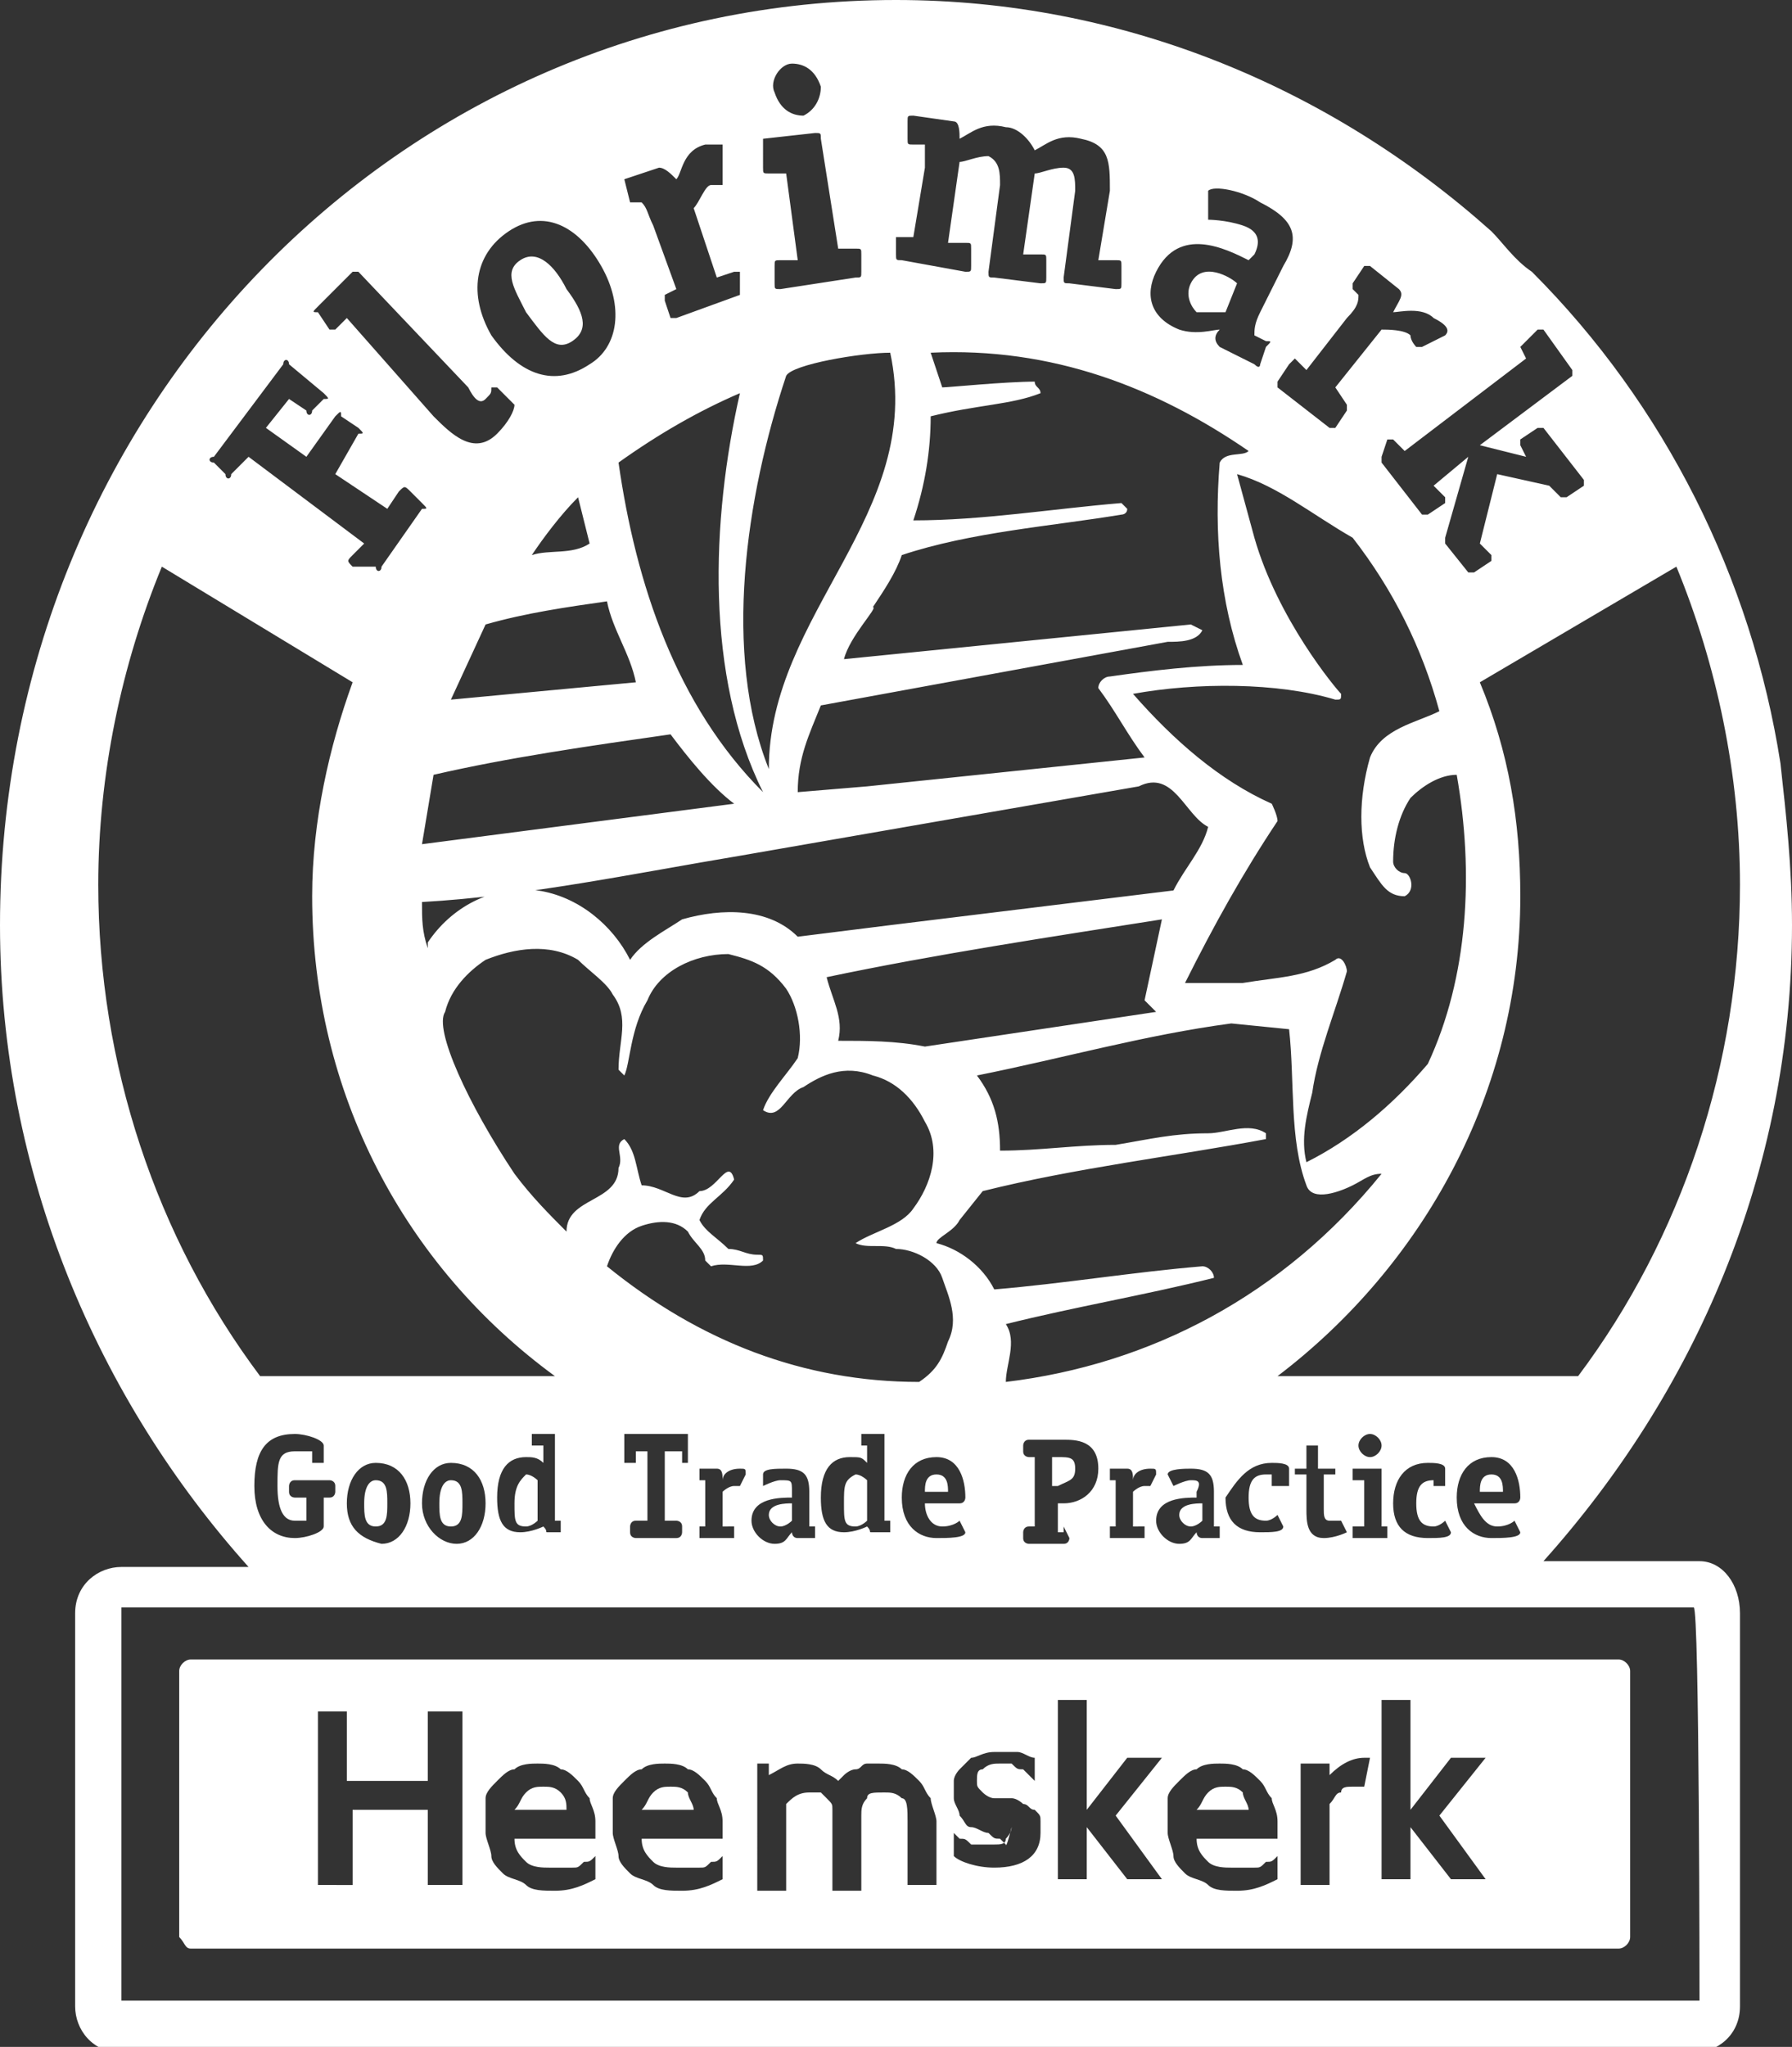 <?xml version="1.0" encoding="utf-8"?>
<!-- Generator: Adobe Illustrator 19.0.0, SVG Export Plug-In . SVG Version: 6.00 Build 0)  -->
<svg version="1.1" id="Laag_1" xmlns="http://www.w3.org/2000/svg" xmlns:xlink="http://www.w3.org/1999/xlink" x="0px" y="0px"
	 viewBox="0 0 31 35.4" style="enable-background:new 0 0 31 35.4;" xml:space="preserve">
<rect x="0" y="0" width="31" height="35.4" fill="#333333" stroke="none"/>
<style type="text/css">
	.st0{fill:#FFFFFF;}
</style>
<g>
	<path class="st0" d="M25.8,25.5c-0.2,0-0.2,0.2-0.2,0.3H26C26,25.7,26,25.5,25.8,25.5z"/>
	<path class="st0" d="M16.2,25.5c-0.2,0-0.2,0.2-0.2,0.3h0.4C16.4,25.7,16.4,25.5,16.2,25.5z"/>
	<path class="st0" d="M13.3,26.2c0,0.1,0.1,0.2,0.2,0.2c0.1,0,0.2-0.1,0.2-0.1V26C13.6,26,13.3,26,13.3,26.2z"/>
	<path class="st0" d="M8.9,26c0,0.3,0,0.4,0.2,0.4c0.1,0,0.2-0.1,0.2-0.1v-0.7c0,0-0.1-0.1-0.2-0.1C9,25.6,8.9,25.7,8.9,26z"/>
	<path class="st0" d="M7.6,26c0,0.2,0,0.4,0.2,0.4c0.2,0,0.2-0.2,0.2-0.4c0-0.2,0-0.4-0.2-0.4C7.7,25.6,7.6,25.7,7.6,26z"/>
	<path class="st0" d="M6.3,26c0,0.2,0,0.4,0.2,0.4c0.2,0,0.2-0.2,0.2-0.4c0-0.2,0-0.4-0.2-0.4C6.4,25.6,6.3,25.7,6.3,26z"/>
	<path class="st0" d="M20.4,26.2c0,0.1,0.1,0.2,0.2,0.2c0.1,0,0.2-0.1,0.2-0.1V26C20.7,26,20.4,26,20.4,26.2z"/>
	<path class="st0" d="M18.6,25.4c0-0.2-0.1-0.2-0.3-0.2h-0.1v0.5h0.1C18.5,25.6,18.6,25.6,18.6,25.4z"/>
	<path class="st0" d="M14.6,26c0,0.3,0,0.4,0.2,0.4c0.1,0,0.2-0.1,0.2-0.1v-0.7c0,0-0.1-0.1-0.2-0.1C14.6,25.6,14.6,25.7,14.6,26z"
		/>
	<path class="st0" d="M9.9,5.9c0.3-0.2,0.2-0.5-0.1-0.9C9.6,4.6,9.3,4.3,9,4.5C8.7,4.7,8.9,5,9.1,5.4C9.4,5.8,9.6,6.1,9.9,5.9z"/>
	<path class="st0" d="M21.2,5.4l0.2-0.5c-0.1-0.1-0.6-0.4-0.8,0c-0.1,0.2,0,0.4,0.1,0.5C20.9,5.4,21.1,5.4,21.2,5.4z"/>
	<path class="st0" d="M29.4,27h-2.7C29.3,24.1,31,20.3,31,16c0-1-0.1-1.9-0.2-2.8C30.3,10,28.8,7,26.5,4.7C26.2,4.5,26,4.2,25.8,4
		C23,1.5,19.4,0,15.5,0C6.9,0,0,7.1,0,16c0,4.3,1.7,8.2,4.3,11.1H2.1c-0.4,0-0.8,0.3-0.8,0.8v6.8c0,0.4,0.3,0.8,0.8,0.8h27.2
		c0.4,0,0.8-0.3,0.8-0.8v-6.8C30.1,27.4,29.8,27,29.4,27z M30.1,15.3c0,3.1-1,6.1-2.8,8.5h-5.2c2.5-1.9,4.2-4.9,4.2-8.3
		c0-1.3-0.2-2.5-0.7-3.7l3.4-2C29.7,11.5,30.1,13.4,30.1,15.3z M25.9,26.4c0.2,0,0.3-0.1,0.3-0.1c0,0,0,0,0,0l0.1,0.2c0,0,0,0,0,0
		c0,0.1-0.3,0.1-0.5,0.1c-0.3,0-0.6-0.2-0.6-0.7c0-0.4,0.2-0.7,0.6-0.7c0.4,0,0.5,0.4,0.5,0.7c0,0,0,0.1-0.1,0.1h-0.7
		C25.6,26.2,25.7,26.4,25.9,26.4z M24.8,25.6c-0.2,0-0.3,0.1-0.3,0.4c0,0.3,0.1,0.4,0.3,0.4c0.1,0,0.2-0.1,0.2-0.1c0,0,0,0,0,0
		l0.1,0.2c0,0,0,0,0,0c0,0.1-0.2,0.1-0.4,0.1c-0.4,0-0.6-0.2-0.6-0.6c0-0.4,0.2-0.7,0.6-0.7c0.1,0,0.3,0,0.3,0.1v0.3c0,0,0,0,0,0
		h-0.2c0,0,0,0,0,0L24.8,25.6C24.9,25.6,24.8,25.6,24.8,25.6z M23.4,25.6C23.3,25.6,23.3,25.6,23.4,25.6l0-0.2c0,0,0,0,0,0h0.5
		c0,0,0,0,0,0v1H24c0,0,0,0,0,0v0.2c0,0,0,0,0,0h-0.6c0,0,0,0,0,0v-0.2c0,0,0,0,0,0h0.2v-0.8H23.4z M23.5,25c0-0.1,0.1-0.2,0.2-0.2
		c0.1,0,0.2,0.1,0.2,0.2c0,0.1-0.1,0.2-0.2,0.2C23.6,25.2,23.5,25.1,23.5,25z M22.4,25.6C22.4,25.6,22.3,25.6,22.4,25.6l0-0.2
		c0,0,0,0,0,0h0.2V25c0,0,0,0,0,0l0.2,0c0,0,0,0,0,0c0,0,0,0,0,0v0.4h0.3c0,0,0,0,0,0c0,0,0,0,0,0l0,0.1c0,0,0,0,0,0h-0.2v0.6
		c0,0.1,0,0.2,0.1,0.2c0.1,0,0.2,0,0.2,0c0,0,0,0,0,0l0.1,0.2c0,0,0,0,0,0c0,0-0.2,0.1-0.4,0.1c-0.3,0-0.3-0.3-0.3-0.5v-0.6H22.4z
		 M20.6,25.6c-0.1,0-0.3,0.1-0.3,0.1c0,0,0,0,0,0l-0.1-0.2c0,0,0,0,0,0c0-0.1,0.3-0.1,0.4-0.1c0.3,0,0.4,0.1,0.4,0.4v0.4
		c0,0.1,0,0.2,0,0.2h0.1c0,0,0,0,0,0v0.2c0,0,0,0,0,0h-0.3c-0.1,0-0.1-0.1-0.1-0.1c-0.1,0.1-0.1,0.2-0.3,0.2c-0.2,0-0.4-0.2-0.4-0.4
		c0-0.4,0.5-0.4,0.7-0.4v-0.1C20.8,25.6,20.7,25.6,20.6,25.6z M17.4,23.9c0-0.3,0.2-0.7,0-1c1.2-0.3,2.4-0.5,3.6-0.8
		c0-0.1-0.1-0.2-0.2-0.2c-1.2,0.1-2.4,0.3-3.6,0.4c-0.2-0.4-0.6-0.7-1-0.8c0-0.1,0.3-0.2,0.4-0.4l0.4-0.5c1.6-0.4,3.3-0.6,4.9-0.9
		c0,0,0-0.1,0-0.1c-0.3-0.2-0.7,0-1,0c-0.6,0-1,0.1-1.6,0.2c-0.7,0-1.3,0.1-2,0.1c0-0.5-0.1-0.9-0.4-1.3c1.5-0.3,2.9-0.7,4.4-0.9
		l1,0.1c0.1,0.9,0,1.9,0.3,2.7c0.1,0.3,0.6,0.1,0.8,0c0.2-0.1,0.3-0.2,0.5-0.2C22.2,22.4,19.9,23.6,17.4,23.9z M19.8,26.4
		C19.8,26.4,19.8,26.4,19.8,26.4l0,0.2c0,0,0,0,0,0h-0.6c0,0,0,0,0,0v-0.2c0,0,0,0,0,0h0.1v-0.6c0-0.1,0-0.2,0-0.2h-0.1c0,0,0,0,0,0
		v-0.2c0,0,0,0,0,0h0.3c0.1,0,0.1,0.1,0.1,0.2c0-0.1,0.1-0.2,0.3-0.2c0.1,0,0.1,0,0.1,0.1c0,0,0,0,0,0l-0.1,0.2c0,0,0,0,0,0
		c0,0-0.1,0-0.1,0c-0.1,0-0.2,0.1-0.2,0.1v0.6H19.8z M18.4,26.4C18.4,26.4,18.4,26.4,18.4,26.4l0.1,0.2c0,0,0,0.1-0.1,0.1h-0.6
		c0,0-0.1,0-0.1-0.1v-0.1c0,0,0-0.1,0.1-0.1h0.1v-1.2h-0.1c0,0-0.1,0-0.1-0.1v-0.1c0,0,0-0.1,0.1-0.1h0.6c0.2,0,0.6,0,0.6,0.5
		c0,0.4-0.3,0.6-0.6,0.6h-0.1v0.5H18.4z M16.3,26.4c0.2,0,0.3-0.1,0.3-0.1c0,0,0,0,0,0l0.1,0.2c0,0,0,0,0,0c0,0.1-0.3,0.1-0.5,0.1
		c-0.3,0-0.6-0.2-0.6-0.7c0-0.4,0.2-0.7,0.6-0.7c0.4,0,0.5,0.4,0.5,0.7c0,0,0,0.1-0.1,0.1H16C16,26.2,16.1,26.4,16.3,26.4z M14.9,25
		C14.9,25,14.9,25,14.9,25l0-0.2c0,0,0,0,0,0h0.4c0,0,0,0,0,0v1.3c0,0.1,0,0.2,0,0.2h0.1c0,0,0,0,0,0v0.2c0,0,0,0,0,0h-0.3
		c-0.1,0,0,0-0.1-0.1c0,0-0.2,0.1-0.4,0.1c-0.3,0-0.4-0.2-0.4-0.6c0-0.5,0.2-0.7,0.5-0.7c0.2,0,0.2,0,0.3,0.1V25H14.9z M10.5,21.9
		c0.1-0.3,0.3-0.6,0.6-0.7c0.3-0.1,0.6-0.1,0.8,0.1c0.1,0.2,0.3,0.3,0.3,0.5l0.1,0.1c0.3-0.1,0.7,0.1,0.9-0.1c0-0.1,0-0.1-0.1-0.1
		c-0.2,0-0.3-0.1-0.5-0.1c-0.2-0.2-0.4-0.3-0.5-0.5c0.1-0.3,0.4-0.4,0.6-0.7c-0.1-0.4-0.3,0.2-0.6,0.2c-0.3,0.3-0.6-0.1-1-0.1
		c-0.1-0.3-0.1-0.6-0.3-0.8c-0.2,0.1,0,0.3-0.1,0.5c0,0.6-0.9,0.5-0.9,1.1c-0.3-0.3-0.6-0.6-0.9-1c-0.8-1.2-1.4-2.5-1.2-2.8
		c0.1-0.4,0.4-0.7,0.7-0.9c0.5-0.2,1.1-0.3,1.6,0c0.2,0.2,0.5,0.4,0.6,0.6c0.3,0.4,0.1,0.8,0.1,1.3l0.1,0.1c0.1-0.2,0.1-0.8,0.4-1.3
		c0.2-0.5,0.8-0.8,1.4-0.8c0.4,0.1,0.7,0.2,1,0.6c0.2,0.3,0.3,0.8,0.2,1.2c-0.2,0.3-0.5,0.6-0.6,0.9c0.3,0.2,0.4-0.3,0.7-0.4
		c0.3-0.2,0.7-0.4,1.2-0.2c0.4,0.1,0.7,0.4,0.9,0.8c0.3,0.5,0.1,1.1-0.2,1.5c-0.2,0.3-0.7,0.4-1,0.6c0.2,0.1,0.5,0,0.7,0.1
		c0.3,0,0.7,0.2,0.8,0.5c0.1,0.3,0.3,0.7,0.1,1.1c-0.1,0.3-0.2,0.5-0.5,0.7C13.9,23.9,12.1,23.2,10.5,21.9z M13.5,25.6
		c-0.1,0-0.3,0.1-0.3,0.1c0,0,0,0,0,0l0-0.2c0,0,0,0,0,0c0-0.1,0.2-0.1,0.4-0.1c0.3,0,0.4,0.1,0.4,0.4v0.4c0,0.1,0,0.2,0,0.2h0.1
		c0,0,0,0,0,0v0.2c0,0,0,0,0,0h-0.3c-0.1,0-0.1-0.1-0.1-0.1c-0.1,0.1-0.1,0.2-0.3,0.2c-0.2,0-0.4-0.2-0.4-0.4c0-0.4,0.5-0.4,0.7-0.4
		v-0.1C13.7,25.6,13.7,25.6,13.5,25.6z M12.7,26.4C12.7,26.4,12.7,26.4,12.7,26.4l0,0.2c0,0,0,0,0,0h-0.6c0,0,0,0,0,0v-0.2
		c0,0,0,0,0,0h0.1v-0.6c0-0.1,0-0.2,0-0.2h-0.1c0,0,0,0,0,0v-0.2c0,0,0,0,0,0h0.3c0.1,0,0.1,0.1,0.1,0.2c0-0.1,0.1-0.2,0.3-0.2
		c0.1,0,0.1,0,0.1,0.1c0,0,0,0,0,0l-0.1,0.2c0,0,0,0,0,0c0,0-0.1,0-0.1,0c-0.1,0-0.2,0.1-0.2,0.1v0.6H12.7z M11.5,25.1v1.2h0.2
		c0,0,0.1,0,0.1,0.1v0.1c0,0,0,0.1-0.1,0.1H11c0,0-0.1,0-0.1-0.1v-0.1c0,0,0-0.1,0.1-0.1h0.2v-1.2H11v0.2c0,0,0,0,0,0h-0.2
		c0,0,0,0,0,0v-0.5c0,0,0,0,0,0h1.1c0,0,0,0,0,0v0.5c0,0,0,0,0,0h-0.1c0,0,0,0,0,0v-0.2H11.5z M9.2,25C9.2,25,9.2,25,9.2,25l0-0.2
		c0,0,0,0,0,0h0.4c0,0,0,0,0,0v1.3c0,0.1,0,0.2,0,0.2h0.1c0,0,0,0,0,0v0.2c0,0,0,0,0,0H9.5c-0.1,0,0,0-0.1-0.1c0,0-0.2,0.1-0.4,0.1
		c-0.3,0-0.4-0.2-0.4-0.6c0-0.5,0.2-0.7,0.5-0.7c0.1,0,0.2,0,0.3,0.1V25H9.2z M10.5,10.4c0.1,0.5,0.4,0.9,0.5,1.4l-3.2,0.3l0.6-1.3
		C9.1,10.6,9.8,10.5,10.5,10.4z M9.2,9.6C9.4,9.3,9.7,8.9,10,8.6l0.2,0.8C9.9,9.6,9.5,9.5,9.2,9.6z M11.6,12.7
		c0.3,0.4,0.7,0.9,1.1,1.2l-5.4,0.7l0,0l0.2-1.2C8.8,13.1,10.2,12.9,11.6,12.7z M12.8,14.8l6.9-1.2c0.6-0.3,0.8,0.5,1.2,0.7
		c-0.1,0.4-0.4,0.7-0.6,1.1l-4.9,0.6l-1.6,0.2c-0.5-0.5-1.3-0.5-2-0.3c-0.3,0.2-0.7,0.4-0.9,0.7c-0.3-0.6-0.9-1.1-1.6-1.2
		c-0.8-0.1-1.5,0.3-1.9,0.9v0.1c-0.1-0.3-0.1-0.5-0.1-0.8C9.1,15.5,11,15.1,12.8,14.8z M20.6,10.8l-6,0.6c0.1-0.4,0.6-0.9,0.5-0.9
		c0.2-0.3,0.4-0.6,0.5-0.9c1.2-0.4,2.6-0.5,3.8-0.7c0,0,0.1,0,0.1-0.1l-0.1-0.1c-1.2,0.1-2.4,0.3-3.6,0.3c0.2-0.6,0.3-1.2,0.3-1.8
		C16.9,7,17.5,7,18,6.8c0-0.1-0.1-0.1-0.1-0.2c-0.5,0-1.5,0.1-1.6,0.1l-0.2-0.6C18.2,6,20,6.7,21.6,7.8c-0.1,0.1-0.4,0-0.5,0.2
		c-0.1,1.2,0,2.4,0.4,3.5c-0.8,0-1.6,0.1-2.3,0.2c-0.1,0-0.2,0.1-0.2,0.2c0.3,0.4,0.5,0.8,0.8,1.2L15,13.6l-1.2,0.1
		c0-0.6,0.2-1,0.4-1.5l6-1.1c0.2,0,0.5,0,0.6-0.2L20.6,10.8z M23.7,15c0.2,0.3,0.3,0.5,0.6,0.5c0.2-0.1,0.1-0.4,0-0.4
		c-0.1,0-0.2-0.1-0.2-0.2c0-0.4,0.1-0.8,0.3-1.1c0.2-0.2,0.5-0.4,0.8-0.4c0.3,1.7,0.2,3.5-0.5,5c-0.6,0.7-1.3,1.3-2.1,1.7
		c-0.1-0.4,0-0.8,0.1-1.2c0.1-0.7,0.4-1.4,0.6-2.1c0-0.1-0.1-0.3-0.2-0.2c-0.5,0.3-1,0.3-1.6,0.4h-1c0.5-1,1-1.9,1.6-2.8
		c0-0.1-0.1-0.3-0.1-0.3c-0.9-0.4-1.7-1.1-2.4-1.9c1.1-0.2,2.5-0.2,3.5,0.1c0.1,0,0.1,0,0.1-0.1c-0.1-0.1-1.1-1.3-1.5-2.7l-0.3-1.1
		c0.7,0.2,1.3,0.7,2,1.1c0.7,0.9,1.2,1.9,1.5,3c-0.4,0.2-1,0.3-1.2,0.8C23.5,13.8,23.5,14.5,23.7,15z M20,17.5L16,18.1
		C15.5,18,15,18,14.5,18c0.1-0.4-0.1-0.7-0.2-1.1c1.9-0.4,3.9-0.7,5.8-1l-0.3,1.4C19.8,17.3,20,17.5,20,17.5z M22,25.3
		c0.1,0,0.3,0,0.3,0.1v0.3c0,0,0,0,0,0H22c0,0,0,0,0,0v-0.2c0,0,0,0-0.1,0c-0.2,0-0.3,0.1-0.3,0.4c0,0.3,0.1,0.4,0.3,0.4
		c0.1,0,0.2-0.1,0.2-0.1c0,0,0,0,0,0l0.1,0.2c0,0,0,0,0,0c0,0.1-0.2,0.1-0.4,0.1c-0.4,0-0.6-0.2-0.6-0.6
		C21.4,25.6,21.6,25.3,22,25.3z M26.3,6C26.2,6,26.2,6,26.3,6l0.3-0.3c0,0,0.1,0,0.1,0l0.5,0.7c0,0,0,0.1,0,0.1l-1.6,1.2l0.8,0.2
		l0,0l-0.1-0.2c0,0,0-0.1,0-0.1l0.3-0.2c0,0,0.1,0,0.1,0l0.7,0.9c0,0,0,0.1,0,0.1l-0.3,0.2c0,0-0.1,0-0.1,0l-0.2-0.2l-0.9-0.2
		l-0.3,1.2l0.2,0.2c0,0,0,0.1,0,0.1l-0.3,0.2c0,0-0.1,0-0.1,0l-0.4-0.5c0,0,0,0,0-0.1l0.4-1.4l0,0l-0.6,0.5l0.2,0.2c0,0,0,0.1,0,0.1
		l-0.3,0.2c0,0-0.1,0-0.1,0l-0.7-0.9c0,0,0-0.1,0-0.1L24,7.6c0,0,0.1,0,0.1,0l0.2,0.2l2.1-1.6L26.3,6z M22.4,6.2l0.2,0.2l0.7-0.9
		c0.2-0.2,0.2-0.3,0.2-0.4L23.4,5c0,0,0-0.1,0-0.1l0.2-0.3c0,0,0.1,0,0.1,0l0.5,0.4c0.1,0.1,0,0.2-0.1,0.4c0.1,0,0.5-0.1,0.7,0.1
		C25,5.6,25.1,5.7,25,5.8c0,0,0,0,0,0L24.6,6c0,0,0,0-0.1,0c0,0-0.1-0.1-0.1-0.2c-0.1-0.1-0.4-0.1-0.5-0.1l-0.8,1L23.3,7
		c0,0,0,0.1,0,0.1l-0.2,0.3c0,0-0.1,0-0.1,0l-0.9-0.7c0,0,0-0.1,0-0.1l0.2-0.3C22.4,6.2,22.4,6.2,22.4,6.2z M20,4.7
		c0.4-0.8,1.2-0.4,1.6-0.2l0.1-0.1c0.1-0.2,0.1-0.4-0.2-0.5c-0.3-0.1-0.6-0.1-0.6-0.1c0,0,0,0,0-0.1l0-0.3c0,0,0,0,0-0.1
		c0.1-0.1,0.6,0,0.9,0.2c0.6,0.3,0.7,0.6,0.4,1.1l-0.4,0.8c-0.1,0.2-0.1,0.3-0.1,0.4l0.2,0.1c0.1,0,0.1,0,0,0.1l-0.1,0.3
		c0,0,0,0.1-0.1,0L21.1,6c-0.1-0.1-0.1-0.2,0-0.3c-0.1,0-0.4,0.1-0.7,0C19.9,5.5,19.8,5.1,20,4.7z M15.5,4.1C15.5,4,15.5,4,15.5,4.1
		l0.3,0L16,2.9c0-0.3,0-0.3,0-0.4l-0.2,0c-0.1,0-0.1,0-0.1-0.1l0-0.3c0-0.1,0-0.1,0.1-0.1l0.7,0.1c0.1,0,0.1,0.2,0.1,0.3
		c0.2-0.1,0.4-0.3,0.8-0.2c0.2,0,0.4,0.2,0.5,0.4c0.2-0.1,0.4-0.3,0.8-0.2c0.5,0.1,0.5,0.4,0.5,0.9L19,4.5l0.3,0
		c0.1,0,0.1,0,0.1,0.1l0,0.3c0,0.1,0,0.1-0.1,0.1l-0.8-0.1c-0.1,0-0.1,0-0.1-0.1l0.2-1.5c0-0.2,0-0.4-0.2-0.4
		c-0.2,0-0.4,0.1-0.5,0.1l-0.2,1.4l0.3,0c0.1,0,0.1,0,0.1,0.1l0,0.3c0,0.1,0,0.1-0.1,0.1l-0.8-0.1c-0.1,0-0.1,0-0.1-0.1l0.2-1.5
		c0-0.2,0-0.4-0.2-0.5c-0.2,0-0.4,0.1-0.5,0.1l-0.2,1.4l0.3,0c0.1,0,0.1,0,0.1,0.1l0,0.3c0,0.1,0,0.1-0.1,0.1l-1.1-0.2
		c-0.1,0-0.1,0-0.1-0.1L15.5,4.1z M13.7,1.1c0.2,0,0.4,0.1,0.5,0.4c0,0.2-0.1,0.4-0.3,0.5c-0.2,0-0.4-0.1-0.5-0.4
		C13.3,1.4,13.5,1.1,13.7,1.1z M13.2,2.4l0.9-0.1c0.1,0,0.1,0,0.1,0.1l0.3,1.9l0.3,0c0.1,0,0.1,0,0.1,0.1l0,0.3c0,0.1,0,0.1-0.1,0.1
		l-1.3,0.2c-0.1,0-0.1,0-0.1-0.1l0-0.3c0-0.1,0-0.1,0.1-0.1l0.3,0l-0.2-1.5l-0.3,0c-0.1,0-0.1,0-0.1-0.1L13.2,2.4
		C13.2,2.4,13.2,2.4,13.2,2.4z M13.6,6.5c0.1-0.2,1.3-0.4,1.8-0.4c0.6,2.8-2.1,4.5-2.1,7.2C12.5,11.3,12.9,8.6,13.6,6.5z M10.8,3.1
		l0.6-0.2c0.1,0,0.2,0.1,0.3,0.2c0.1-0.1,0.1-0.5,0.5-0.6c0.1,0,0.3,0,0.3,0c0,0,0,0,0,0.1l0,0.5c0,0,0,0,0,0.1c0,0-0.1,0-0.2,0
		c-0.1,0-0.2,0.3-0.3,0.4l0.4,1.2l0.3-0.1c0.1,0,0.1,0,0.1,0L12.8,5c0,0.1,0,0.1,0,0.1l-1.1,0.4c-0.1,0-0.1,0-0.1,0l-0.1-0.3
		c0-0.1,0-0.1,0-0.1l0.2-0.1l-0.4-1.1c-0.1-0.2-0.1-0.3-0.2-0.4L11,3.5c-0.1,0-0.1,0-0.1,0L10.8,3.1C10.8,3.1,10.8,3.1,10.8,3.1z
		 M12.8,6.8c-0.5,2.2-0.6,4.9,0.4,6.9c-1.5-1.5-2.2-3.6-2.5-5.7C11.4,7.5,12.1,7.1,12.8,6.8z M8.8,4c0.6-0.4,1.2-0.1,1.6,0.6
		c0.4,0.7,0.3,1.4-0.2,1.7C9.6,6.7,9,6.5,8.5,5.8C8.1,5.1,8.2,4.4,8.8,4z M5.5,5.3l0.6-0.6c0,0,0.1,0,0.1,0l1.9,2
		C8.2,6.9,8.3,7,8.4,6.9c0.1-0.1,0.1-0.1,0.1-0.2c0,0,0,0,0.1,0L8.9,7c0,0,0,0,0,0c0,0.1-0.1,0.3-0.3,0.5C8.2,7.9,7.8,7.5,7.5,7.2
		L6,5.5L5.8,5.7c0,0-0.1,0-0.1,0L5.5,5.4C5.4,5.4,5.4,5.4,5.5,5.3z M3.7,7.9l1.2-1.6c0-0.1,0.1-0.1,0.1,0l0.6,0.5
		c0.1,0.1,0.1,0.1,0,0.1L5.4,7.1c0,0.1-0.1,0.1-0.1,0L5,6.9L4.6,7.4l0.7,0.5l0.5-0.7c0.1-0.1,0.1-0.1,0.1,0l0.3,0.2
		c0.1,0.1,0.1,0.1,0,0.1L5.8,8.2l0.9,0.6l0.2-0.3c0.1-0.1,0.1-0.1,0.2,0l0.2,0.2c0.1,0.1,0.1,0.1,0,0.1l-0.7,1c0,0.1-0.1,0.1-0.1,0
		L6.1,9.8C6,9.7,6,9.7,6.1,9.6l0.2-0.2l-2-1.5L4,8.2c0,0.1-0.1,0.1-0.1,0L3.7,8C3.6,8,3.6,7.9,3.7,7.9z M1.7,15.3
		c0-1.9,0.4-3.8,1.1-5.5l3.3,2c-0.4,1.1-0.7,2.4-0.7,3.7c0,3.4,1.6,6.4,4.2,8.3H4.5C2.7,21.4,1.7,18.4,1.7,15.3z M8.4,26
		c0,0.4-0.2,0.7-0.5,0.7S7.3,26.4,7.3,26c0-0.4,0.2-0.7,0.5-0.7C8.2,25.3,8.4,25.6,8.4,26z M7.1,26c0,0.4-0.2,0.7-0.5,0.7
		C6.2,26.6,6,26.4,6,26c0-0.4,0.2-0.7,0.5-0.7C6.9,25.3,7.1,25.6,7.1,26z M5.1,25.1c-0.3,0-0.3,0.2-0.3,0.6c0,0.4,0.1,0.6,0.3,0.6
		c0.1,0,0.2,0,0.2,0v-0.4H5.1c0,0-0.1,0-0.1-0.1v-0.1c0,0,0-0.1,0.1-0.1h0.6c0,0,0.1,0,0.1,0.1v0.1c0,0,0,0.1-0.1,0.1H5.6v0.5
		c0,0.1-0.3,0.2-0.5,0.2c-0.4,0-0.7-0.3-0.7-0.9c0-0.6,0.2-0.9,0.7-0.9c0.2,0,0.5,0.1,0.5,0.2v0.3c0,0,0,0,0,0H5.4c0,0,0,0,0,0v-0.2
		C5.3,25.1,5.2,25.1,5.1,25.1z M29.4,34.6H2.1v-6.8c0,0,27.2,0,27.2,0C29.4,27.8,29.4,34.6,29.4,34.6z"/>
	<path class="st0" d="M11.9,31c-0.1-0.1-0.2-0.1-0.3-0.1c-0.1,0-0.2,0-0.3,0.1c-0.1,0.1-0.1,0.2-0.2,0.3H12
		C12,31.2,11.9,31.1,11.9,31z"/>
	<path class="st0" d="M21.5,31c-0.1-0.1-0.2-0.1-0.3-0.1c-0.1,0-0.2,0-0.3,0.1c-0.1,0.1-0.1,0.2-0.2,0.3h0.9
		C21.6,31.2,21.5,31.1,21.5,31z"/>
	<path class="st0" d="M9.7,31c-0.1-0.1-0.2-0.1-0.3-0.1c-0.1,0-0.2,0-0.3,0.1C9,31.1,9,31.2,8.9,31.3h0.9C9.8,31.2,9.8,31.1,9.7,31z
		"/>
	<path class="st0" d="M3.3,33.7H28c0.1,0,0.2-0.1,0.2-0.2v-4.6c0-0.1-0.1-0.2-0.2-0.2H3.3c-0.1,0-0.2,0.1-0.2,0.2v4.6
		C3.2,33.6,3.2,33.7,3.3,33.7z M23.9,29.4h0.5v1.9l0.7-0.9h0.6l-0.8,1l0.8,1.1h-0.6l-0.7-0.9v0.9h-0.5V29.4z M22.5,30.5H23l0,0.2
		c0.2-0.2,0.4-0.3,0.6-0.3h0.1l-0.1,0.5h-0.2c-0.1,0-0.2,0-0.2,0.1c-0.1,0-0.1,0.1-0.2,0.2v1.4h-0.5V30.5z M20.2,31.1
		c0-0.1,0.1-0.2,0.2-0.3c0.1-0.1,0.2-0.2,0.3-0.2c0.1-0.1,0.3-0.1,0.4-0.1c0.1,0,0.3,0,0.4,0.1c0.1,0,0.2,0.1,0.3,0.2
		c0.1,0.1,0.1,0.2,0.2,0.3c0,0.1,0.1,0.2,0.1,0.4c0,0.1,0,0.2,0,0.3h-1.4c0,0.2,0.1,0.3,0.2,0.4c0.1,0.1,0.3,0.1,0.4,0.1
		c0,0,0.1,0,0.2,0c0.1,0,0.1,0,0.2,0c0.1,0,0.1,0,0.2-0.1c0.1,0,0.1,0,0.2-0.1l0,0.4c-0.2,0.1-0.4,0.2-0.7,0.2c-0.2,0-0.4,0-0.5-0.1
		c-0.1-0.1-0.3-0.1-0.4-0.2c-0.1-0.1-0.2-0.2-0.2-0.3c0-0.1-0.1-0.3-0.1-0.4C20.2,31.4,20.2,31.2,20.2,31.1z M18.3,29.4h0.5v1.9
		l0.7-0.9h0.6l-0.8,1l0.8,1.1h-0.6l-0.7-0.9v0.9h-0.5V29.4z M17.4,31.9c0,0-0.1-0.1-0.1-0.1c-0.1,0-0.1,0-0.2-0.1
		c-0.1,0-0.2-0.1-0.3-0.1c-0.1,0-0.1-0.1-0.2-0.2c0-0.1-0.1-0.2-0.1-0.3c0-0.1,0-0.2,0-0.3c0-0.1,0.1-0.2,0.1-0.2
		c0.1-0.1,0.1-0.1,0.2-0.2c0.1,0,0.2-0.1,0.4-0.1c0.1,0,0.3,0,0.4,0c0.1,0,0.2,0.1,0.3,0.1l0,0.4c0,0-0.1-0.1-0.1-0.1
		c0,0-0.1-0.1-0.1-0.1c-0.1,0-0.1,0-0.2-0.1c-0.1,0-0.1,0-0.2,0c-0.1,0-0.2,0-0.3,0.1c-0.1,0-0.1,0.1-0.1,0.2c0,0.1,0,0.1,0.1,0.2
		c0,0,0.1,0.1,0.2,0.1l0.1,0c0,0,0,0,0.1,0c0,0,0.1,0,0.1,0c0.1,0,0.2,0.1,0.2,0.1c0.1,0,0.1,0.1,0.2,0.1c0.1,0.1,0.1,0.1,0.1,0.2
		c0,0.1,0,0.2,0,0.2c0,0.4-0.3,0.6-0.8,0.6c-0.3,0-0.6-0.1-0.7-0.2l0-0.4c0,0,0.1,0.1,0.1,0.1c0.1,0,0.1,0,0.2,0.1
		c0.1,0,0.1,0,0.2,0c0.1,0,0.1,0,0.2,0c0.1,0,0.2,0,0.2-0.1c0,0,0.1-0.1,0.1-0.2C17.4,32,17.4,31.9,17.4,31.9z M12.9,30.5h0.4l0,0.2
		c0.2-0.1,0.3-0.2,0.5-0.2c0.1,0,0.3,0,0.4,0.1c0.1,0.1,0.2,0.1,0.3,0.2c0,0,0.1-0.1,0.1-0.1c0,0,0.1-0.1,0.2-0.1
		c0.1,0,0.1-0.1,0.2-0.1c0.1,0,0.2,0,0.2,0c0.1,0,0.3,0,0.4,0.1c0.1,0,0.2,0.1,0.3,0.2c0.1,0.1,0.1,0.2,0.2,0.3
		c0,0.1,0.1,0.3,0.1,0.4v1.1h-0.5v-1.1c0-0.2,0-0.4-0.1-0.4c-0.1-0.1-0.2-0.1-0.3-0.1c-0.2,0-0.3,0-0.3,0.1
		c-0.1,0.1-0.1,0.2-0.1,0.3v1.3h-0.5v-1.1c0-0.1,0-0.2,0-0.3c0-0.1,0-0.1-0.1-0.2c0,0-0.1-0.1-0.1-0.1c-0.1,0-0.1,0-0.2,0
		c-0.2,0-0.3,0.1-0.4,0.2v1.5h-0.5V30.5z M10.6,31.1c0-0.1,0.1-0.2,0.2-0.3c0.1-0.1,0.2-0.2,0.3-0.2c0.1-0.1,0.3-0.1,0.4-0.1
		c0.1,0,0.3,0,0.4,0.1c0.1,0,0.2,0.1,0.3,0.2c0.1,0.1,0.1,0.2,0.2,0.3c0,0.1,0.1,0.2,0.1,0.4c0,0.1,0,0.2,0,0.3h-1.4
		c0,0.2,0.1,0.3,0.2,0.4c0.1,0.1,0.3,0.1,0.4,0.1c0,0,0.1,0,0.2,0c0.1,0,0.1,0,0.2,0c0.1,0,0.1,0,0.2-0.1c0.1,0,0.1,0,0.2-0.1l0,0.4
		c-0.2,0.1-0.4,0.2-0.7,0.2c-0.2,0-0.4,0-0.5-0.1c-0.1-0.1-0.3-0.1-0.4-0.2c-0.1-0.1-0.2-0.2-0.2-0.3c0-0.1-0.1-0.3-0.1-0.4
		C10.6,31.4,10.6,31.2,10.6,31.1z M8.4,31.1c0-0.1,0.1-0.2,0.2-0.3c0.1-0.1,0.2-0.2,0.3-0.2c0.1-0.1,0.3-0.1,0.4-0.1
		c0.1,0,0.3,0,0.4,0.1c0.1,0,0.2,0.1,0.3,0.2c0.1,0.1,0.1,0.2,0.2,0.3c0,0.1,0.1,0.2,0.1,0.4c0,0.1,0,0.2,0,0.3H8.9
		c0,0.2,0.1,0.3,0.2,0.4c0.1,0.1,0.3,0.1,0.4,0.1c0,0,0.1,0,0.2,0c0.1,0,0.1,0,0.2,0c0.1,0,0.1,0,0.2-0.1c0.1,0,0.1,0,0.2-0.1l0,0.4
		c-0.2,0.1-0.4,0.2-0.7,0.2c-0.2,0-0.4,0-0.5-0.1c-0.1-0.1-0.3-0.1-0.4-0.2c-0.1-0.1-0.2-0.2-0.2-0.3c0-0.1-0.1-0.3-0.1-0.4
		C8.4,31.4,8.4,31.2,8.4,31.1z M5.5,29.6h0.5v1.2h1.4v-1.2H8v3H7.4v-1.3H6.1v1.3H5.5V29.6z"/>
</g>
</svg>
